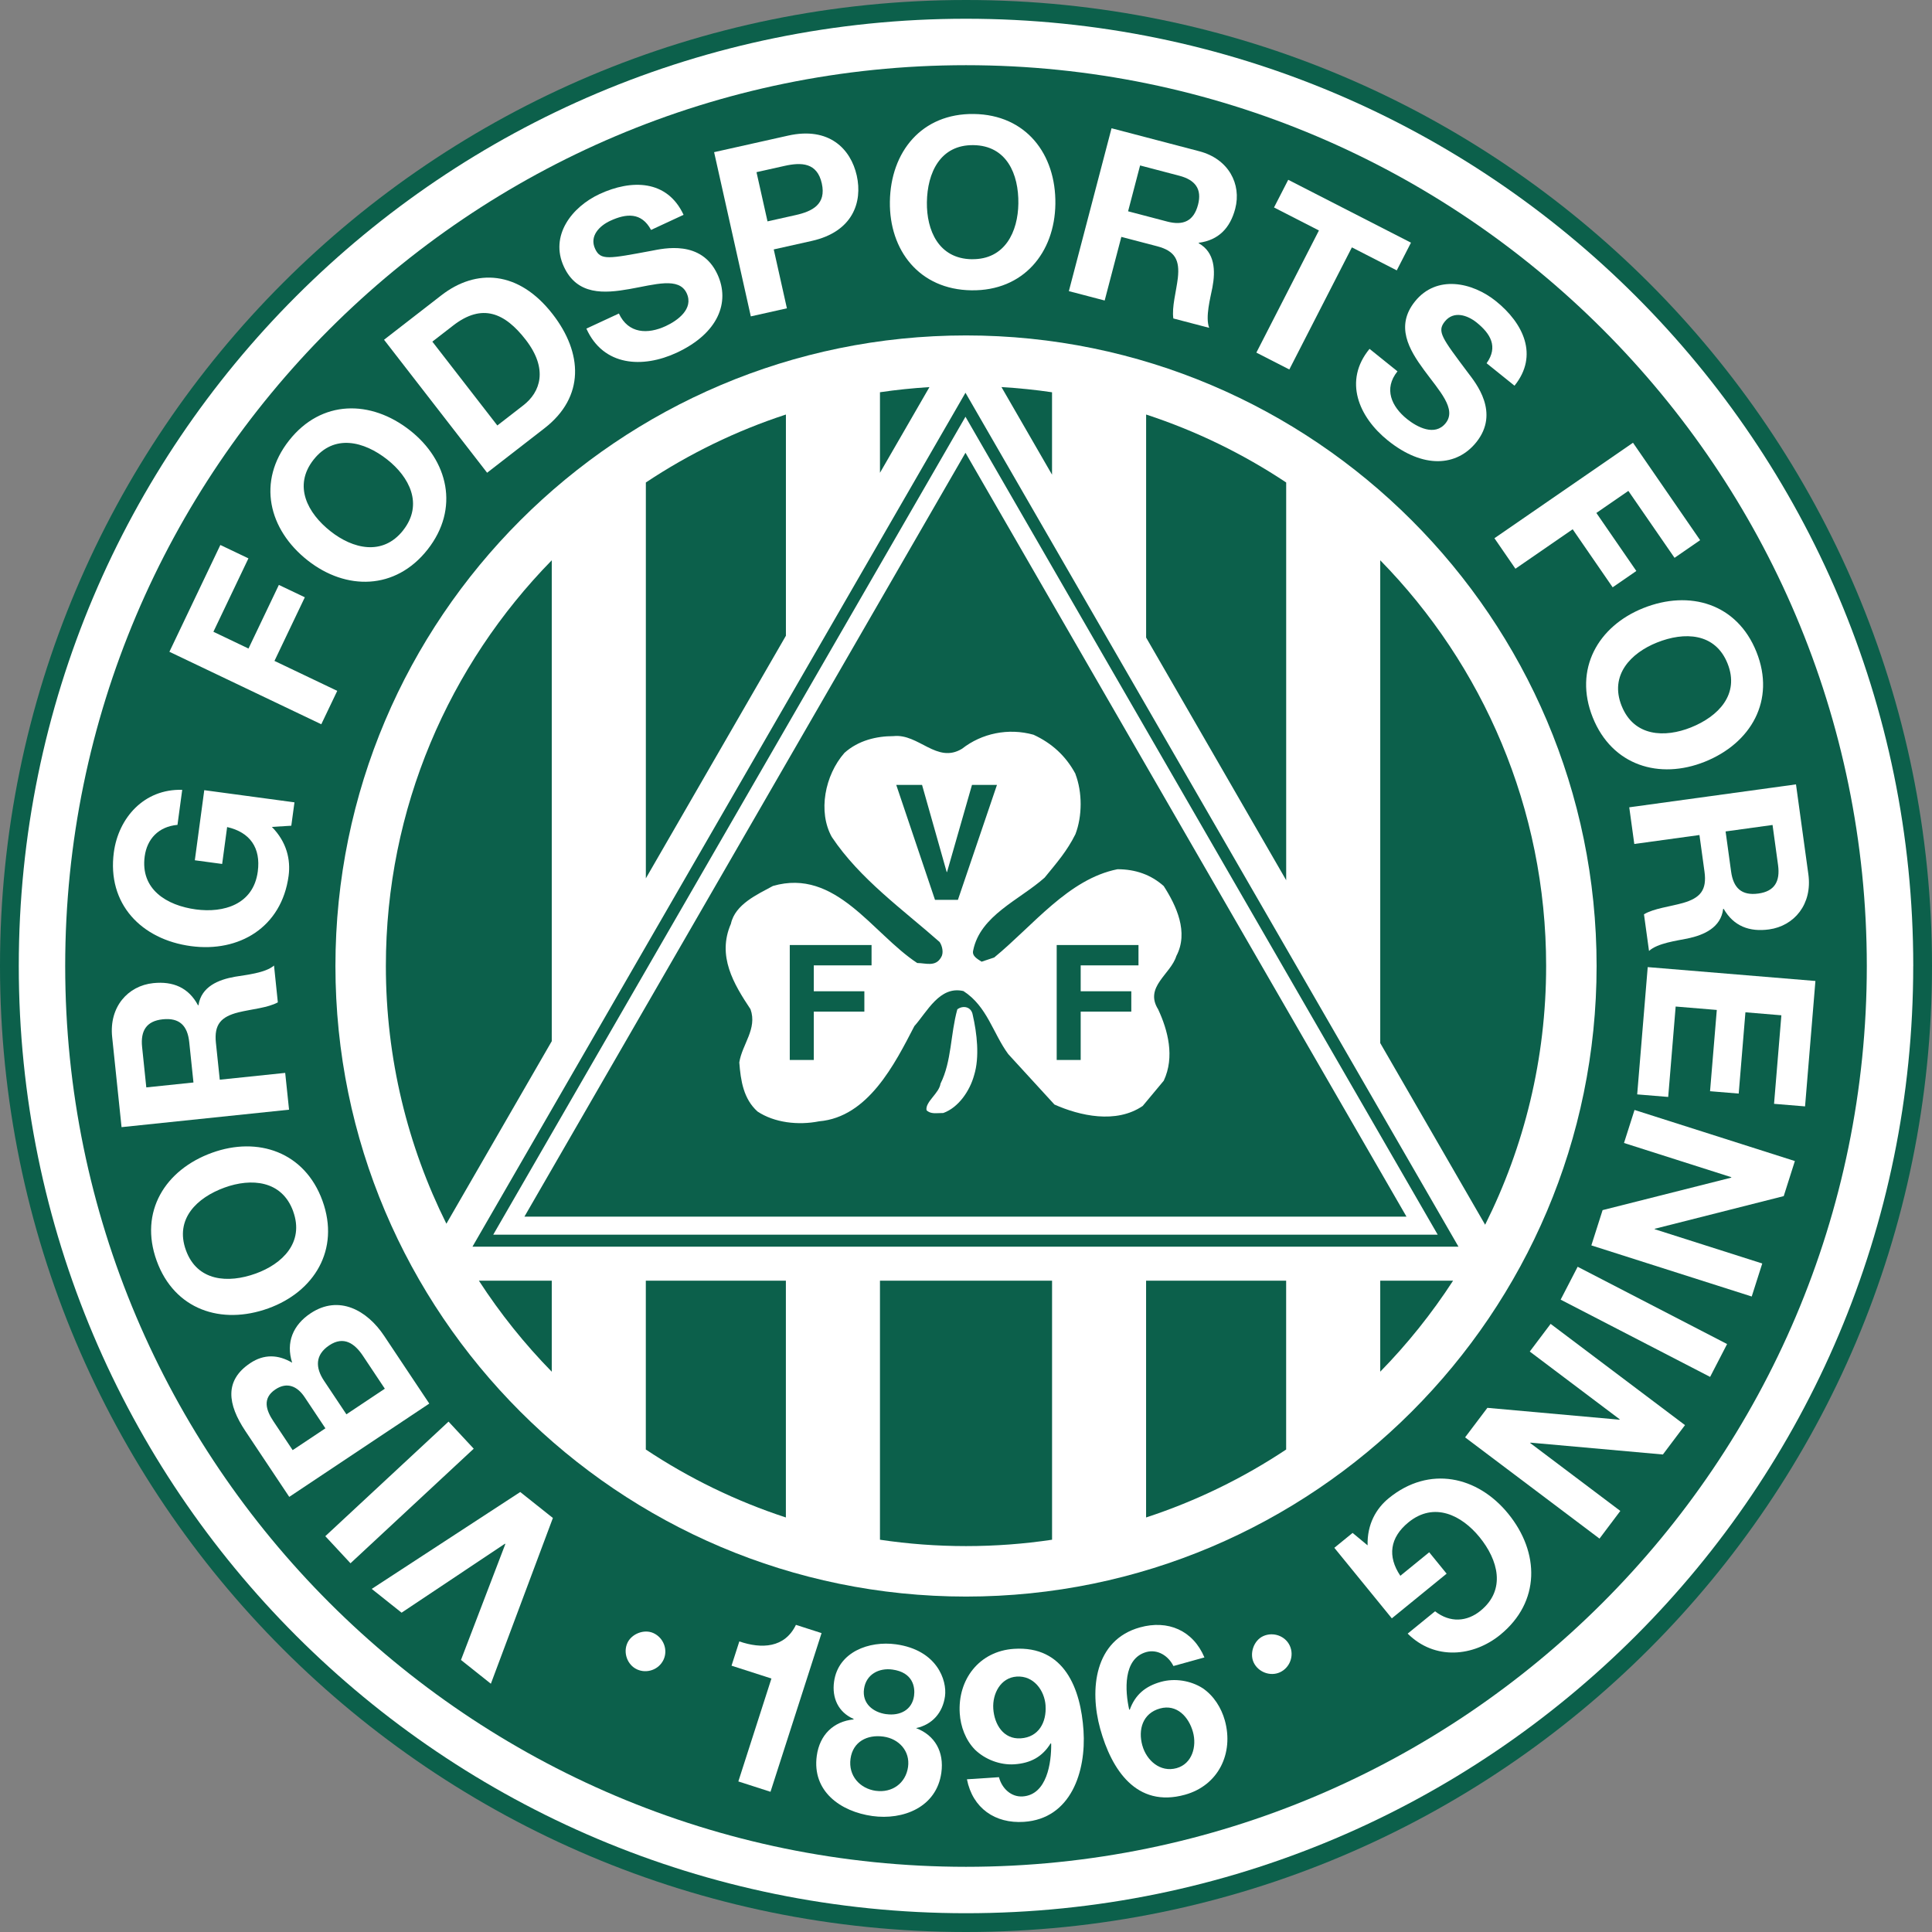 <?xml version="1.0" encoding="UTF-8"?> <svg xmlns="http://www.w3.org/2000/svg" id="Lag_1" viewBox="0 0 566.93 566.93"><rect x="0" y="0" width="566.93" height="566.93" fill="#808080" stroke="none"/><defs><style>.cls-1{fill:#0c604b;}.cls-1,.cls-2{fill-rule:evenodd;}.cls-2{fill:#fff;}</style></defs><path class="cls-1" d="m566.93,283.46c0,156.55-126.91,283.47-283.46,283.47S0,440.02,0,283.46,126.91,0,283.47,0s283.46,126.91,283.46,283.46h0Z"></path><path class="cls-2" d="m561.42,283.46c0,153.51-124.45,277.96-277.96,277.96S5.51,436.98,5.51,283.46,129.95,5.5,283.47,5.5s277.96,124.45,277.96,277.96h0Z"></path><path class="cls-1" d="m19.13,283.46c0,145.76,118.58,264.34,264.34,264.34s264.33-118.58,264.33-264.34S429.22,19.13,283.47,19.13,19.13,137.71,19.13,283.46h0Z"></path><path class="cls-2" d="m98.43,283.46c0,102.03,83.01,185.04,185.04,185.04s185.04-83.01,185.04-185.04-83.01-185.03-185.04-185.03-185.04,83.01-185.04,185.03h0Z"></path><path class="cls-2" d="m186.91,489.86c-2.82-1.31-4.13-4.89-2.79-7.78,1.22-2.64,4.89-4.13,7.65-2.85,2.95,1.37,4.29,4.89,2.95,7.78-1.37,2.95-4.92,4.19-7.81,2.85h0Z"></path><polygon class="cls-2" points="152.66 437.82 162.24 445.44 144.04 494.08 135.27 487.1 148.29 453.08 148.18 452.99 117.84 473.23 109.08 466.25 152.66 437.82 152.66 437.82"></polygon><polygon class="cls-2" points="102.85 458.73 95.46 450.78 131.62 417.16 139.01 425.11 102.85 458.73 102.85 458.73"></polygon><path class="cls-2" d="m84.88,439.25l-12.89-19.34c-5.21-7.83-6.21-14.81,1.44-19.91,4.03-2.69,8.19-2.55,12.3-.13-1.9-5.96.27-11.07,5.39-14.48,8.35-5.56,16.63-.86,21.58,6.57l13.27,19.91-41.1,27.38h0Zm28.05-31.74l-6.44-9.67c-2.38-3.57-5.6-5.91-9.86-3.07-4.2,2.8-4.11,6.56-1.54,10.41l6.56,9.84,11.28-7.52h0Zm-17.44,11.62l-6.1-9.15c-2.11-3.17-5.12-4.57-8.57-2.27-3.92,2.61-2.73,6.14-.58,9.36l5.64,8.46,9.61-6.4h0Z"></path><path class="cls-2" d="m45.97,369.95c-5.2-14.37,2.48-26.71,16.27-31.69,13.4-4.84,27.19-.27,32.39,14.11,5.2,14.38-2.48,26.71-15.88,31.55-13.79,4.99-27.58.41-32.78-13.97h0Zm40.07-14.48c-3.31-9.17-12.37-9.8-20.11-7-8.13,2.94-14.69,9.21-11.38,18.38,3.31,9.17,12.37,9.8,20.5,6.86,7.74-2.8,14.3-9.06,10.98-18.24h0Z"></path><path class="cls-2" d="m35.67,330.77l-2.76-26.49c-.92-8.81,4.63-15.02,12.06-15.79,5.78-.6,10.36,1.29,13.13,6.49h.14c.83-5.46,5.83-7.51,10.75-8.37,3.07-.53,8.86-1.06,11.42-3.28l1.12,10.8c-2.96,1.63-7.72,1.99-11.59,2.94-5.08,1.29-7.15,3.53-6.58,8.96l1.13,10.8,19.2-2,1.13,10.8-49.13,5.12h0Zm21.1-13.12l-1.24-11.84c-.5-4.82-2.84-7.22-7.79-6.7-4.75.5-6.54,3.33-6.04,8.14l1.23,11.84,13.83-1.44h0Z"></path><path class="cls-2" d="m79.78,242.65c4.36,4.43,5.54,9.61,4.91,14.35-2.04,15.15-14.56,22.54-28.68,20.63-14.54-1.96-24.65-12.4-22.6-27.55,1.35-10.01,8.8-18.64,20.06-18.31l-1.39,10.28c-5.58.5-8.94,4.17-9.62,9.24-1.31,9.67,6.43,14.41,15,15.57,8.16,1.1,16.88-1.43,18.18-11.09.94-6.99-2.28-11.55-8.99-13.08l-1.46,10.83-8.02-1.08,2.77-20.57,26.47,3.57-.93,6.86-5.7.35h0Z"></path><polygon class="cls-2" points="49.71 191.26 64.66 159.92 72.9 163.85 62.62 185.39 72.92 190.31 81.83 171.64 89.45 175.27 80.54 193.94 98.96 202.73 94.28 212.53 49.71 191.26 49.71 191.26"></polygon><path class="cls-2" d="m84.83,129.25c9.46-12.01,23.99-12.01,35.5-2.94,11.19,8.81,14.59,22.94,5.14,34.95-9.46,12.01-23.99,12.01-35.18,3.19-11.52-9.07-14.92-23.2-5.46-35.2h0Zm33.47,26.36c6.03-7.66,1.78-15.68-4.68-20.77-6.79-5.35-15.58-7.6-21.61.06-6.03,7.66-1.78,15.68,5.01,21.02,6.46,5.09,15.25,7.35,21.29-.31h0Z"></path><path class="cls-2" d="m112.7,99.69l16.83-13.05c10.11-7.84,22.62-7.38,32.66,5.57,8.77,11.31,9.5,24.22-2.42,33.46l-16.83,13.05-30.25-39.03h0Zm33.24,25.16l7.65-5.93c4.97-3.86,7.36-10.6.66-19.24-6.1-7.87-12.73-10.78-21.26-4.17l-6.12,4.74,19.06,24.59h0Z"></path><path class="cls-2" d="m181.61,92c2.77,5.96,8.49,6.13,13.76,3.68,3.45-1.6,8.26-5.05,6.13-9.64-2.24-4.83-9.34-2.53-16.74-1.23-7.47,1.33-15.38,1.88-19.28-6.53-4.25-9.16,2.36-17.58,10.46-21.34,9.35-4.34,19.84-4.25,24.65,6.1l-9.54,4.43c-2.82-5.25-7.29-4.85-11.99-2.67-3.14,1.46-6.17,4.46-4.42,8.23,1.6,3.45,3.94,2.9,16.51.57,3.64-.7,14.65-3.29,19.37,6.88,3.82,8.22.21,17.37-11.97,23.03-9.92,4.6-21.48,4.02-26.48-7.08l9.54-4.43h0Z"></path><path class="cls-2" d="m209.55,44.65l21.73-4.86c12.01-2.68,18.37,3.9,20.13,11.73,1.75,7.83-1.2,16.5-13.22,19.18l-11.14,2.49,3.86,17.28-10.59,2.37-10.77-48.19h0Zm15.67,20.31l8.23-1.84c4.93-1.1,9.07-3.16,7.7-9.3-1.37-6.14-6-6.24-10.93-5.14l-8.23,1.84,3.23,14.44h0Z"></path><path class="cls-2" d="m285.78,33.45c15.29.21,24.12,11.75,23.91,26.42-.2,14.25-9.35,25.54-24.64,25.32-15.29-.21-24.12-11.75-23.92-26,.2-14.66,9.36-25.95,24.64-25.74h0Zm-.6,42.61c9.75.14,13.54-8.11,13.65-16.34.12-8.65-3.43-17-13.18-17.13-9.75-.14-13.54,8.11-13.66,16.76-.11,8.23,3.44,16.58,13.19,16.72h0Z"></path><path class="cls-2" d="m326.18,37.64l25.76,6.75c8.56,2.24,12.42,9.62,10.53,16.85-1.47,5.62-4.85,9.24-10.7,10l-.03.13c4.8,2.69,4.96,8.09,4.03,13-.59,3.06-2.13,8.67-.95,11.83l-10.51-2.75c-.49-3.34.86-7.93,1.32-11.88.58-5.21-.78-7.93-6.07-9.31l-10.51-2.75-4.89,18.67-10.51-2.75,12.52-47.78h0Zm4.84,24.36l11.51,3.02c4.68,1.22,7.75-.12,9.02-4.93,1.21-4.62-.81-7.29-5.49-8.52l-11.51-3.02-3.52,13.45h0Z"></path><polygon class="cls-2" points="387.03 67.63 373.85 60.88 378.02 52.76 414.04 71.21 409.87 79.34 396.7 72.59 378.34 108.42 368.67 103.47 387.03 67.63 387.03 67.63"></polygon><path class="cls-2" d="m410.07,108.98c-4.12,5.12-1.73,10.32,2.79,13.97,2.96,2.38,8.18,5.17,11.35,1.23,3.34-4.15-1.86-9.49-6.31-15.56-4.5-6.1-8.49-12.96-2.68-20.18,6.33-7.87,16.81-5.66,23.76-.06,8.03,6.46,12.6,15.91,5.44,24.8l-8.19-6.59c3.46-4.85,1.13-8.68-2.91-11.94-2.7-2.17-6.73-3.55-9.34-.32-2.39,2.97-.86,4.82,6.8,15.06,2.24,2.96,9.43,11.67,2.41,20.4-5.68,7.06-15.48,7.88-25.94-.54-8.52-6.85-13.11-17.48-5.37-26.88l8.19,6.59h0Z"></path><polygon class="cls-2" points="479.19 129.92 498.89 158.51 491.38 163.69 477.83 144.05 468.44 150.52 480.17 167.55 473.22 172.34 461.49 155.31 444.69 166.89 438.53 157.94 479.19 129.92 479.19 129.92"></polygon><path class="cls-2" d="m515.42,191.31c5.68,14.19-1.58,26.78-15.19,32.23-13.23,5.29-27.17,1.18-32.85-13.01-5.68-14.19,1.58-26.78,14.81-32.08,13.62-5.45,27.56-1.34,33.23,12.86h0Zm-39.56,15.83c3.62,9.06,12.69,9.38,20.33,6.32,8.03-3.21,14.37-9.7,10.75-18.75-3.62-9.06-12.69-9.38-20.72-6.16-7.64,3.06-13.99,9.55-10.36,18.6h0Z"></path><path class="cls-2" d="m527.02,230.17l3.63,26.38c1.21,8.77-4.13,15.16-11.53,16.18-5.76.79-10.39-.94-13.33-6.05l-.14.02c-.65,5.46-5.58,7.68-10.46,8.7-3.06.63-8.82,1.35-11.3,3.65l-1.48-10.76c2.9-1.73,7.65-2.24,11.48-3.33,5.04-1.46,7.02-3.76,6.28-9.17l-1.48-10.76-19.12,2.63-1.48-10.76,48.93-6.73h0Zm-20.66,13.8l1.62,11.79c.66,4.8,3.07,7.12,8.01,6.44,4.73-.65,6.42-3.54,5.77-8.33l-1.62-11.79-13.77,1.9h0Z"></path><polygon class="cls-2" points="532.72 287.86 529.68 324.66 520.58 323.91 522.73 297.93 512.18 297.05 510.21 320.9 501.8 320.21 503.78 296.36 491.71 295.36 489.52 321.89 480.42 321.14 483.51 283.79 532.72 287.86 532.72 287.86"></polygon><polygon class="cls-2" points="526.69 340.7 523.42 350.99 485.59 360.57 485.55 360.7 517.12 370.76 514.03 380.45 466.97 365.45 470.27 355.1 508.01 345.57 508.05 345.44 476.55 335.4 479.64 325.71 526.69 340.7 526.69 340.7"></polygon><polygon class="cls-2" points="506.8 394.4 501.82 404.04 457.96 381.37 462.95 371.72 506.8 394.4 506.8 394.4"></polygon><polygon class="cls-2" points="494.45 418.19 487.96 426.81 449.1 423.33 449.02 423.44 475.47 443.37 469.36 451.49 429.92 421.78 436.46 413.12 475.22 416.6 475.3 416.49 448.9 396.6 455.02 388.48 494.45 418.19 494.45 418.19"></polygon><path class="cls-2" d="m401.31,453.44c-.15-6.21,2.53-10.8,6.23-13.82,11.85-9.66,26.03-6.49,35.03,4.56,9.26,11.36,9.5,25.89-2.35,35.55-7.83,6.38-19.16,7.58-27.15-.36l8.04-6.55c4.42,3.45,9.37,3.07,13.34-.16,7.56-6.16,5.16-14.91-.3-21.61-5.2-6.38-13.28-10.5-20.84-4.34-5.47,4.46-6.23,9.98-2.39,15.69l8.47-6.9,5.11,6.28-16.08,13.11-16.87-20.7,5.36-4.37,4.4,3.65h0Z"></path><path class="cls-2" d="m375.57,490.73c-2.83,1.28-6.4-.06-7.72-2.95-1.2-2.65.05-6.4,2.82-7.67,2.96-1.34,6.5-.06,7.82,2.83,1.34,2.96-.02,6.47-2.92,7.79h0Z"></path><path class="cls-2" d="m226.11,525.79l-9.45-3.04,9.71-30.2-11.71-3.77,2.29-7.12c6.54,2.25,13.33,1.94,16.61-4.86l7.52,2.42-14.98,46.56h0Z"></path><path class="cls-2" d="m262.91,482.51c12.04,1.67,15.04,10.55,14.39,15.26-.66,4.78-3.69,8.31-8.49,9.33l.02-.14v.07s-.02.07-.02.07c5.56,2.11,8.27,7,7.42,13.09-1.41,10.17-11.25,13.96-20.24,12.71-9.34-1.3-17.76-7.26-16.31-17.71.86-6.16,4.92-10.04,10.79-10.64l.02-.14c-4.52-1.97-6.41-6.18-5.74-10.95,1.21-8.72,10.28-12.04,18.17-10.95h0Zm-5.89,42.99c4.71.65,8.76-2.17,9.44-7.01.64-4.64-2.66-8.27-7.23-8.9-4.78-.66-8.96,1.51-9.65,6.49-.69,4.98,2.73,8.77,7.44,9.43h0Zm3.05-22.5c4.01.56,7.57-1.21,8.15-5.36.35-2.49-.25-6.88-6.34-7.72-3.94-.55-7.74,1.39-8.34,5.69-.59,4.22,2.58,6.85,6.52,7.4h0Z"></path><path class="cls-2" d="m293.14,521.51c.84,3.24,3.53,5.86,6.95,5.64,7.18-.47,8.45-10.01,8.37-15.46l-.15-.13c-2.47,4.01-5.92,5.84-10.66,6.16-4.18.27-8.56-1.4-11.55-4.29-2.77-2.83-4.22-6.8-4.47-10.63-.65-9.97,5.74-18.3,15.92-18.96,14.78-.97,19.59,11.67,20.4,24.01.78,11.92-3.63,25.86-17.5,26.76-8.44.55-15.03-3.99-16.71-12.49l9.41-.62h0Zm13.68-20.98c-.3-4.53-3.52-8.87-8.47-8.55-4.74.31-7.16,5.02-6.88,9.41.3,4.6,2.97,9.05,8.06,8.71,5.3-.34,7.6-4.77,7.28-9.58h0Z"></path><path class="cls-2" d="m344.33,488.88c-1.48-3-4.65-5.01-7.95-4.1-6.93,1.93-6.23,11.51-5.04,16.84l.17.1c1.6-4.43,4.6-6.93,9.18-8.2,4.04-1.12,8.67-.38,12.18,1.84,3.29,2.2,5.52,5.79,6.55,9.49,2.67,9.63-1.88,19.08-11.71,21.8-14.27,3.96-21.56-7.43-24.86-19.34-3.19-11.51-1.72-26.06,11.68-29.77,8.15-2.26,15.53.84,18.9,8.82l-9.09,2.52h0Zm-9.11,23.33c1.21,4.38,5.25,7.97,10.03,6.64,4.58-1.27,5.99-6.38,4.81-10.62-1.23-4.44-4.75-8.25-9.67-6.89-5.11,1.42-6.47,6.22-5.18,10.86h0Z"></path><path class="cls-1" d="m377.42,141.58c-12.63-8.39-26.43-15.14-41.1-19.94v65.45l41.1,71.2v-116.7h0Z"></path><path class="cls-1" d="m336.31,445.29c14.68-4.81,28.48-11.55,41.1-19.94v-49.54h-41.1v69.48h0Z"></path><path class="cls-1" d="m453.7,283.46c0-46.3-18.59-88.33-48.68-119.05v141.67l30.78,53.31c11.45-22.87,17.9-48.66,17.9-75.93h0Z"></path><path class="cls-1" d="m405.02,402.51c7.98-8.15,15.14-17.1,21.38-26.71h-21.38v26.71h0Z"></path><path class="cls-1" d="m308.71,115.11c-4.88-.73-9.84-1.22-14.84-1.53l14.84,25.71v-24.18h0Z"></path><path class="cls-1" d="m258.22,115.11v23.63l14.52-25.15c-4.9.31-9.74.8-14.52,1.51h0Z"></path><path class="cls-1" d="m258.22,451.82c8.24,1.23,16.67,1.87,25.25,1.87s17.01-.64,25.25-1.87v-76.02h-50.5v76.02h0Z"></path><path class="cls-1" d="m189.51,425.35c12.62,8.39,26.43,15.14,41.1,19.94v-69.48h-41.1v49.54h0Z"></path><path class="cls-1" d="m230.62,121.64c-14.68,4.8-28.48,11.55-41.1,19.94v116.16l41.1-71.19v-64.9h0Z"></path><path class="cls-1" d="m161.91,164.41c-30.09,30.72-48.68,72.75-48.68,119.05,0,27.15,6.4,52.83,17.76,75.63l30.92-53.56v-141.12h0Z"></path><path class="cls-1" d="m161.91,402.52v-26.71h-21.38c6.23,9.61,13.4,18.56,21.38,26.71h0Z"></path><path class="cls-1" d="m283.31,115.25c1.99,3.45,142.68,247.13,144.67,250.58H138.64c1.99-3.45,142.68-247.13,144.67-250.58h0Z"></path><polygon class="cls-2" points="144.74 362.3 421.88 362.3 283.31 122.29 144.74 362.3 144.74 362.3"></polygon><polygon class="cls-1" points="283.31 132.86 348.01 244.94 412.72 357.01 283.31 357.01 153.89 357.01 218.6 244.94 283.31 132.86 283.31 132.86"></polygon><path class="cls-2" d="m315.57,227.12c2.05,5.34,2.05,12.33,0,17.68-2.47,4.93-5.34,8.22-9.04,12.74-7.4,6.58-18.91,11.1-20.96,21.37-.41,1.64,1.23,2.47,2.47,3.29l3.7-1.23c11.51-9.45,21.78-23.02,36.17-25.9,5.35,0,9.87,1.64,13.57,4.93,3.7,5.75,7.4,13.56,3.7,20.55-1.64,5.34-9.45,9.04-5.34,15.62,2.88,6.17,4.93,13.98,1.65,20.96l-6.17,7.4c-7.81,5.34-18.5,2.88-25.9-.41l-13.56-14.8c-4.52-6.17-6.16-13.98-13.15-18.5-6.99-1.64-10.69,6.16-14.39,10.27-5.75,11.1-13.56,26.72-27.95,27.95-6.17,1.23-13.15.41-18.09-2.88-4.11-3.7-4.93-9.04-5.34-14.39.82-5.34,5.34-9.86,3.29-15.62-4.93-7.4-9.87-15.62-5.75-25.07,1.23-5.75,7.81-8.63,12.33-11.1,18.5-5.35,29.18,13.98,42.34,22.61,2.47,0,5.34,1.23,6.99-1.64.82-1.23.41-3.29-.41-4.52-10.69-9.45-23.43-18.5-31.65-30.83-4.11-7.4-2.05-18.09,3.7-24.66,4.11-3.7,9.46-4.93,14.39-4.93,7.4-.82,12.74,8.22,20.14,3.7,5.76-4.52,13.56-6.17,20.96-4.11,5.35,2.47,9.46,6.17,12.33,11.51h0Z"></path><path class="cls-2" d="m285.85,315.5c-1.23,4.52-4.52,9.46-9.04,11.1-2.05,0-3.7.41-4.93-.82-.41-2.47,3.7-4.93,4.11-7.81,3.29-6.58,2.88-14.39,4.93-21.79,1.64-1.23,4.11-.82,4.52,1.64,1.23,5.34,2.06,12.33.41,17.68h0Z"></path><polygon class="cls-1" points="285.22 230.33 292.55 230.33 281.09 264.06 274.37 264.06 263 230.33 270.57 230.33 277.8 255.89 277.9 255.89 285.22 230.33 285.22 230.33"></polygon><polygon class="cls-1" points="238.8 311.04 231.75 311.04 231.75 277.31 255.75 277.31 255.75 283.28 238.8 283.28 238.8 290.88 253.64 290.88 253.64 296.85 238.8 296.85 238.8 311.04 238.8 311.04"></polygon><polygon class="cls-1" points="317.12 311.04 310.08 311.04 310.08 277.31 334.08 277.31 334.08 283.28 317.12 283.28 317.12 290.88 331.97 290.88 331.97 296.85 317.12 296.85 317.12 311.04 317.12 311.04"></polygon></svg> 